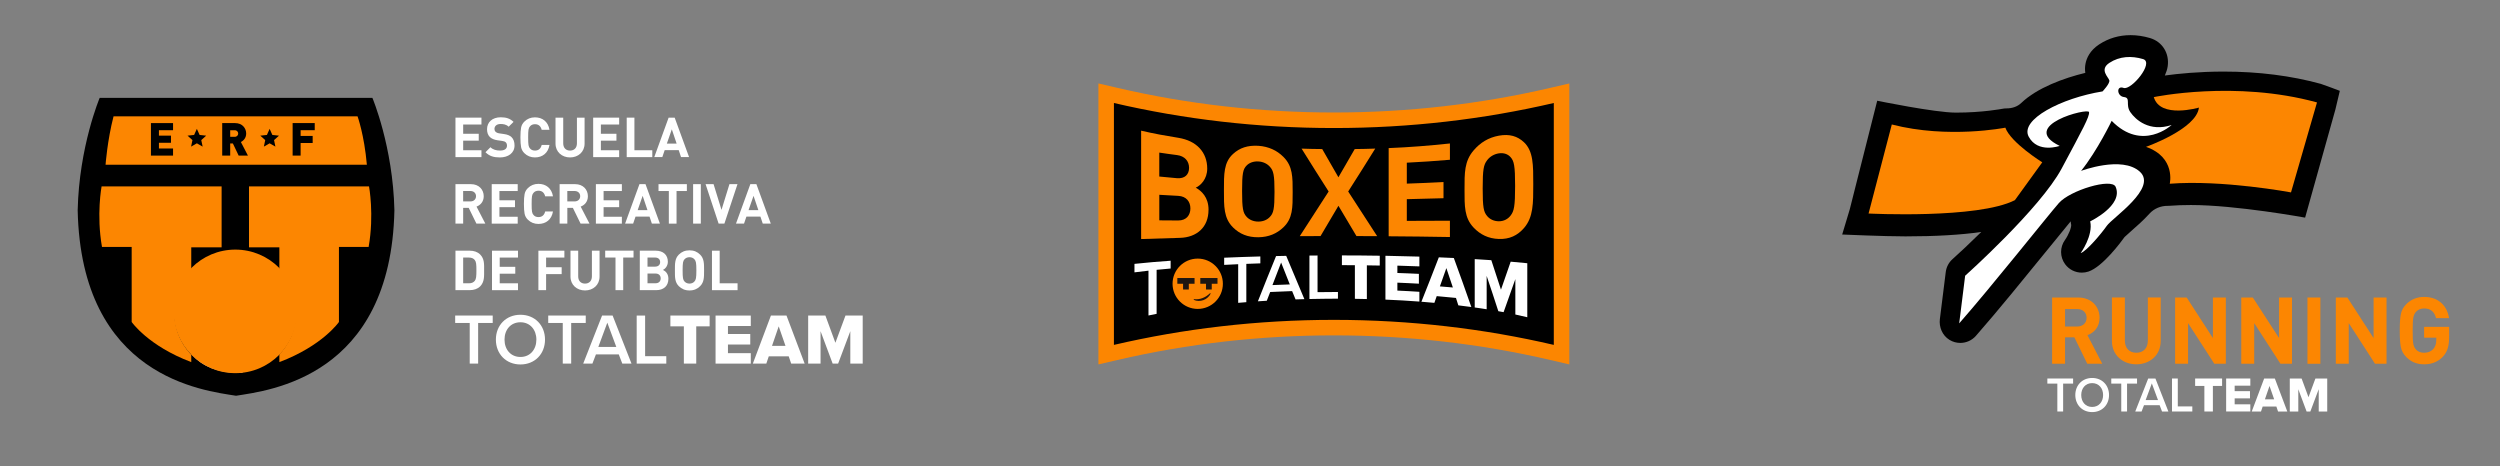 <?xml version="1.0" encoding="UTF-8"?><svg xmlns="http://www.w3.org/2000/svg" xmlns:xlink="http://www.w3.org/1999/xlink" viewBox="0 0 966.76 180.35"><rect x="0" y="0" width="966.76" height="180.35" fill="#808080" stroke="none"/><defs><style>.cls-1{fill:none;stroke:#000001;stroke-miterlimit:10;stroke-width:.52px;}.cls-2{fill:#000001;}.cls-3{fill:#fff;}.cls-4{fill:#fc8400;}.cls-5,.cls-6{fill:#fc8601;}.cls-7{fill:#1e120d;}.cls-8{fill:#1d1611;}.cls-9{fill:#d1cdcc;}.cls-9,.cls-6{mix-blend-mode:multiply;}.cls-10{fill:url(#Degradado_sin_nombre_30);}.cls-11{fill:url(#Degradado_sin_nombre_31);}.cls-12{fill:url(#Degradado_sin_nombre_2);}.cls-13{isolation:isolate;}.cls-14{fill:url(#Degradado_sin_nombre_30-4);}.cls-15{fill:url(#Degradado_sin_nombre_30-3);}.cls-16{fill:url(#Degradado_sin_nombre_30-5);}.cls-17{fill:url(#Degradado_sin_nombre_30-2);}</style><radialGradient id="Degradado_sin_nombre_2" cx="97.59" cy="105.52" fx="97.59" fy="105.52" r="37.08" gradientUnits="userSpaceOnUse"><stop offset="0" stop-color="#f5f5f5"/><stop offset=".25" stop-color="#f0f0f0"/><stop offset=".55" stop-color="#e4e2e2"/><stop offset=".86" stop-color="#cfcbcb"/><stop offset="1" stop-color="#c4bfbe"/></radialGradient><radialGradient id="Degradado_sin_nombre_30" cx="106.82" cy="105.76" fx="106.82" fy="105.76" r="14.06" gradientUnits="userSpaceOnUse"><stop offset=".24" stop-color="#fff"/><stop offset=".35" stop-color="#fff" stop-opacity=".99"/><stop offset=".44" stop-color="#fff" stop-opacity=".94"/><stop offset=".54" stop-color="#fff" stop-opacity=".87"/><stop offset=".63" stop-color="#fff" stop-opacity=".76"/><stop offset=".72" stop-color="#fff" stop-opacity=".63"/><stop offset=".81" stop-color="#fff" stop-opacity=".47"/><stop offset=".9" stop-color="#fff" stop-opacity=".27"/><stop offset=".98" stop-color="#fff" stop-opacity=".05"/><stop offset="1" stop-color="#fff" stop-opacity="0"/></radialGradient><radialGradient id="Degradado_sin_nombre_31" cx="89.49" cy="102.91" fx="89.49" fy="102.91" r="14.16" gradientUnits="userSpaceOnUse"><stop offset=".29" stop-color="#fff"/><stop offset=".38" stop-color="#fff" stop-opacity=".99"/><stop offset=".48" stop-color="#fff" stop-opacity=".94"/><stop offset=".56" stop-color="#fff" stop-opacity=".87"/><stop offset=".65" stop-color="#fff" stop-opacity=".76"/><stop offset=".73" stop-color="#fff" stop-opacity=".63"/><stop offset=".82" stop-color="#fff" stop-opacity=".47"/><stop offset=".9" stop-color="#fff" stop-opacity=".27"/><stop offset=".98" stop-color="#fff" stop-opacity=".05"/><stop offset="1" stop-color="#fff" stop-opacity="0"/></radialGradient><radialGradient id="Degradado_sin_nombre_30-2" cx="108.69" cy="122.64" fx="108.69" fy="122.64" r="13.29" xlink:href="#Degradado_sin_nombre_30"/><radialGradient id="Degradado_sin_nombre_30-3" cx="114.07" cy="124.83" fx="114.07" fy="124.83" r="9.97" xlink:href="#Degradado_sin_nombre_30"/><radialGradient id="Degradado_sin_nombre_30-4" cx="109.79" cy="108.63" fx="109.79" fy="108.63" r="7.72" xlink:href="#Degradado_sin_nombre_30"/><radialGradient id="Degradado_sin_nombre_30-5" cx="107.31" cy="107.64" fx="107.31" fy="107.64" r="12.46" xlink:href="#Degradado_sin_nombre_30"/></defs><g class="cls-13"><g id="Capa_1"><path d="M715.33,80.87l-2.95,9.82s16.32,.72,24.46,.72c11.66,0,21.44-.58,29.33-1.71-4.51,4.45-8.58,8.23-11.14,10.52-1.44,1.29-2.36,3.05-2.6,4.97l-2.27,18.16c-.4,3.17,.97,6.4,3.7,8.07,1.31,.81,2.77,1.19,4.2,1.19,2.25,0,4.45-.95,6.01-2.71,8.05-9.14,19.87-23.69,28.5-34.3,3.27-4.02,6.22-7.65,8.18-10.02,.02,.43,.08,.87,.18,1.3,.18,1-1.02,3.98-2.37,5.88-2.05,2.81-2.03,6.61,.03,9.41,1.53,2.09,3.95,3.26,6.45,3.26,.85,0,1.71-.13,2.55-.41,5.58-1.86,12.77-11.66,13.99-13.36,.43-.44,1.6-1.47,2.47-2.23,2.26-1.98,4.85-4.26,7.15-6.8,1.81-2,4.38-3.05,7.08-3.03,.03,0,.05,0,.08,0,.25,0,.49,0,.74-.03,2.48-.19,5.22-.29,8.13-.29,17.52,0,44.17,4.88,44.17,4.88l11.7-41.78,1.72-7.25s-6.38-2.43-7.35-2.7c-11.46-3.15-24.1-4.75-37.56-4.75-9.53,0-17.53,.81-22.75,1.52,.55-1.24,.94-2.45,1.1-3.54,.73-5.04-2.07-9.53-6.82-10.94-2.54-.75-5.07-1.13-7.53-1.13,0,0,0,0,0,0-4.45,0-8.54,1.21-12.17,3.59-3.57,2.35-4.82,5.29-5.24,7.34-.27,1.32-.27,2.55-.1,3.66-8.3,2-18.67,5.79-24.77,11.64-1.52,1.46-3.59,2.1-5.7,2.09-.01,0-.02,0-.03,0-.52,0-1.05,.05-1.57,.16-.06,.01-7.65,1.48-17.97,1.48-8.1,0-30.43-4.6-30.43-4.6l-10.6,41.92Z"/><g><path d="M91.28,153.04c12.67-2.03,59.88-7.16,61.24-71.74-.56-24.65-8.51-43.45-8.51-43.45H38.55s-7.96,18.8-8.51,43.45c1.36,64.59,48.57,69.71,61.24,71.74Z"/><path class="cls-5" d="M85.69,72.07H39.29s-2.06,10.91,.15,23.42h11.48v29.02s6.32,9.2,23.04,15.52v-44.39h11.74v-23.57Z"/><path class="cls-5" d="M96.3,72.07h46.4s2.06,10.91-.15,23.42h-11.48s0,29.02,0,29.02c0,0-6.32,9.2-23.04,15.52v-44.39s-11.74,0-11.74,0v-23.57Z"/><path class="cls-5" d="M43.92,44.98h94.34s2.58,7.05,3.61,18.73H40.82s.69-9.45,3.09-18.73Z"/><g><path d="M58.37,60.17v-12.57h8.55v2.75h-5.46v2.1h4.66v2.76h-4.66v2.21h5.46v2.75h-8.55Z"/><path d="M116.25,50.35v2.21h4.66v2.75h-4.66v4.86h-3.09v-12.57h8.55v2.75h-5.46Z"/><path d="M92.29,60.17l-2.23-4.68h-1.04v4.68h-3.09v-12.57h4.98c2.79,0,4.29,1.98,4.29,4.04,0,1.71-1.06,2.79-2.05,3.28l2.72,5.24h-3.58Zm-1.52-9.8h-1.75v2.54h1.75c.85,0,1.34-.62,1.34-1.27s-.49-1.27-1.34-1.27Z"/></g><polygon points="76.13 49.83 77.18 52.18 79.73 52.46 77.83 54.18 78.36 56.7 76.13 55.42 73.9 56.7 74.42 54.18 72.52 52.46 75.07 52.18 76.13 49.83"/><polygon points="104.27 49.83 105.32 52.18 107.88 52.46 105.97 54.18 106.5 56.7 104.27 55.42 102.04 56.7 102.56 54.18 100.66 52.46 103.22 52.18 104.27 49.83"/><g><g><circle class="cls-12" cx="90.72" cy="120.91" r="23.25"/><path class="cls-1" d="M85.76,143.58c1.67,.37,3.4,.58,5.18,.58,12.85,0,23.27-10.42,23.27-23.27s-10.42-23.27-23.27-23.27-23.27,10.42-23.27,23.27c0,3.96,.99,7.68,2.73,10.94,1.95,3.66,6.55,9.77,15.36,11.74Z"/><path class="cls-2" d="M85.93,101.17s3.26,1.93,5.26,4.37c0,0,5.41-1.56,9.26-.81,0,0,.22-2.89-.37-4.89,0,0-2.07-1.85-8.67-2.44,0,0-3.93,1.48-5.48,3.78Z"/><path class="cls-2" d="M107.27,112.73l-2.89,8s3.04,4.67,4.3,7.11c0,0,4.15-2.67,5.33-3.85,0,0,.37-6.15-.81-9.78,0,0-4.07-1.41-5.93-1.48Z"/><path class="cls-2" d="M90.45,130.43l4.15-8.22-5.85-7.93-8.96,4.15v.65s-.52,4.48,.11,8.67c.06,.42,2.24,1.45,4.8,2.05,3.79,.89,5.76,.64,5.76,.64Z"/><path class="cls-2" d="M74.23,113.61s.3-4.82,2.3-8.37c0,0-1.48-.22-2.3-.22,0,0-3.59,3.73-4.59,7.33,0,0-1.11,3.63-.22,6.07,0,0,1.93-2.96,4.82-4.82Z"/><path class="cls-2" d="M93.21,143.85l-2.9-1.49s3.63-3.85,4.59-5.33c0,0,4.96,.3,9.33-1.04l.74,3.78s-5.96,4.05-11.77,4.08Z"/><path class="cls-10" d="M92.16,106.65s7.33-1.58,9.01-.79c1.68,.79,5.35,5.35,5.15,6.54-.2,1.19-1.39,6.83-3.27,7.43-1.88,.59-8.52-1.98-10.2-4.36-1.68-2.38-1.58-8.22-.69-8.81Z"/><path class="cls-11" d="M78,105.06s5.45-3.27,7.33-1.98c1.88,1.29,3.96,1.49,3.76,4.26s-1.19,6.54-2.28,6.83-6.73,3.86-8.52,2.77c-1.78-1.09-.79-11.69-.3-11.88Z"/><path class="cls-17" d="M93.35,130.71s2.77-6.93,3.66-7.23c.89-.3,7.43-1.58,8.22-.59,.79,.99,3.07,4.95,2.97,5.74s-2.67,5.84-3.56,6.34c-.89,.5-9.9,3.66-11.29-4.26Z"/><path class="cls-15" d="M106.91,134.87s-.79-.89,.5-2.57c1.29-1.68,4.46-7.13,5.94-7.53,1.49-.4-.89,4.36-1.49,5.64"/><polygon class="cls-14" points="107.01 119.82 108.7 113.98 112.76 114.77 113.85 121.2 109.89 124.08 107.01 119.82"/><path class="cls-16" d="M99.09,100.11s.59,2.38-.4,2.77-4.56,.4-6.54,.69c-1.98,.3-3.37-5.84,6.93-3.47Z"/><path class="cls-2" d="M74.87,132.36s1.47,4.19,3.14,6.08c0,0-1.05,.42-2.51-.42,0,0-3.43-1.57-6.29-9.22l.21-2.1s2.3,2.72,5.45,5.66Z"/><path class="cls-9" d="M69.21,119.16s-.42,7.54,6.08,12.36c0,0,1.26,9.64,14.25,10.27l4.52,2.33s-12.54,1.33-19.64-6.79c-7.09-8.12-7.72-17.75-5.21-18.17Z"/></g><circle class="cls-6" cx="91" cy="120.41" r="23.89"/></g></g><g><g><path class="cls-3" d="M176.13,60.75v-15.26h10.05v2.66h-7.07v3.58h6.02v2.66h-6.02v3.71h7.07v2.66h-10.05Z"/><path class="cls-3" d="M193.3,60.88c-2.32,0-4.07-.49-5.57-2.02l1.93-1.93c.96,.96,2.27,1.29,3.69,1.29,1.76,0,2.7-.67,2.7-1.89,0-.54-.15-.99-.47-1.29-.3-.28-.64-.43-1.35-.54l-1.84-.26c-1.31-.19-2.27-.6-2.96-1.26-.73-.73-1.09-1.71-1.09-3,0-2.72,2.01-4.63,5.32-4.63,2.1,0,3.62,.51,4.93,1.78l-1.89,1.87c-.96-.92-2.12-1.05-3.13-1.05-1.59,0-2.36,.88-2.36,1.93,0,.39,.13,.79,.45,1.09,.3,.28,.79,.51,1.41,.6l1.8,.26c1.39,.19,2.27,.58,2.92,1.18,.81,.77,1.18,1.89,1.18,3.24,0,2.96-2.47,4.63-5.66,4.63Z"/><path class="cls-3" d="M206.87,60.88c-1.63,0-3-.56-4.12-1.67-.67-.66-1.07-1.44-1.24-2.29-.17-.86-.26-2.12-.26-3.79s.09-2.94,.26-3.79c.17-.88,.58-1.63,1.24-2.29,1.12-1.12,2.49-1.67,4.12-1.67,2.94,0,5.1,1.71,5.62,4.82h-3.02c-.32-1.31-1.14-2.17-2.57-2.17-.81,0-1.46,.26-1.91,.79-.62,.67-.75,1.35-.75,4.31s.13,3.64,.75,4.31c.45,.54,1.09,.79,1.91,.79,1.44,0,2.25-.86,2.57-2.17h3.02c-.51,3.11-2.7,4.82-5.62,4.82Z"/><path class="cls-3" d="M220.44,60.88c-3.13,0-5.62-2.12-5.62-5.36v-10.03h2.98v9.93c0,1.76,1.03,2.81,2.64,2.81s2.66-1.05,2.66-2.81v-9.93h2.96v10.03c0,3.24-2.49,5.36-5.62,5.36Z"/><path class="cls-3" d="M229.38,60.75v-15.26h10.05v2.66h-7.07v3.58h6.02v2.66h-6.02v3.71h7.07v2.66h-10.05Z"/><path class="cls-3" d="M242.35,60.75v-15.26h2.98v12.61h6.92v2.66h-9.9Z"/><path class="cls-3" d="M263.36,60.75l-.9-2.7h-5.42l-.92,2.7h-3.11l5.55-15.26h2.34l5.57,15.26h-3.11Zm-3.56-10.76l-1.93,5.55h3.79l-1.87-5.55Z"/><path class="cls-3" d="M184.23,86.47l-2.98-6.09h-2.14v6.09h-2.98v-15.26h5.98c3.11,0,4.95,2.12,4.95,4.67,0,2.14-1.31,3.47-2.79,4.01l3.41,6.58h-3.45Zm-2.32-12.61h-2.81v4.03h2.81c1.31,0,2.17-.84,2.17-2.02s-.86-2.01-2.17-2.01Z"/><path class="cls-3" d="M190.15,86.47v-15.26h10.05v2.66h-7.07v3.58h6.02v2.66h-6.02v3.71h7.07v2.66h-10.05Z"/><path class="cls-3" d="M208.22,86.6c-1.63,0-3-.56-4.12-1.67-.67-.66-1.07-1.44-1.24-2.29-.17-.86-.26-2.12-.26-3.79s.09-2.94,.26-3.79c.17-.88,.58-1.63,1.24-2.29,1.12-1.12,2.49-1.67,4.12-1.67,2.94,0,5.1,1.71,5.62,4.82h-3.02c-.32-1.31-1.14-2.17-2.57-2.17-.81,0-1.46,.26-1.91,.79-.62,.67-.75,1.35-.75,4.31s.13,3.64,.75,4.31c.45,.54,1.09,.79,1.91,.79,1.44,0,2.25-.86,2.57-2.17h3.02c-.51,3.11-2.7,4.82-5.62,4.82Z"/><path class="cls-3" d="M224.51,86.47l-2.98-6.09h-2.14v6.09h-2.98v-15.26h5.98c3.11,0,4.95,2.12,4.95,4.67,0,2.14-1.31,3.47-2.79,4.01l3.41,6.58h-3.45Zm-2.32-12.61h-2.81v4.03h2.81c1.31,0,2.17-.84,2.17-2.02s-.86-2.01-2.17-2.01Z"/><path class="cls-3" d="M230.43,86.47v-15.26h10.05v2.66h-7.07v3.58h6.02v2.66h-6.02v3.71h7.07v2.66h-10.05Z"/><path class="cls-3" d="M252.08,86.47l-.9-2.7h-5.42l-.92,2.7h-3.11l5.55-15.26h2.34l5.57,15.26h-3.11Zm-3.56-10.76l-1.93,5.55h3.79l-1.87-5.55Z"/><path class="cls-3" d="M261.62,73.87v12.61h-2.98v-12.61h-3.99v-2.66h10.96v2.66h-3.99Z"/><path class="cls-3" d="M268.03,86.47v-15.26h2.98v15.26h-2.98Z"/><path class="cls-3" d="M280.12,86.47h-2.23l-5.04-15.26h3.09l3.07,9.95,3.07-9.95h3.11l-5.06,15.26Z"/><path class="cls-3" d="M294.96,86.47l-.9-2.7h-5.42l-.92,2.7h-3.11l5.55-15.26h2.34l5.57,15.26h-3.11Zm-3.56-10.76l-1.93,5.55h3.79l-1.87-5.55Z"/><path class="cls-3" d="M185.67,110.74c-1.01,1.01-2.44,1.46-4.03,1.46h-5.51v-15.26h5.51c1.59,0,3.02,.45,4.03,1.46,1.71,1.71,1.54,3.82,1.54,6.11s.17,4.52-1.54,6.24Zm-2.08-10.2c-.51-.62-1.2-.94-2.23-.94h-2.25v9.95h2.25c1.03,0,1.71-.32,2.23-.94,.56-.69,.64-1.78,.64-4.09s-.08-3.28-.64-3.97Z"/><path class="cls-3" d="M190.26,112.2v-15.26h10.05v2.66h-7.07v3.58h6.02v2.66h-6.02v3.71h7.07v2.66h-10.05Z"/><path class="cls-3" d="M211.18,99.59v3.75h6.02v2.66h-6.02v6.2h-2.98v-15.26h10.05v2.66h-7.07Z"/><path class="cls-3" d="M226.23,112.32c-3.13,0-5.62-2.12-5.62-5.36v-10.03h2.98v9.93c0,1.76,1.03,2.81,2.64,2.81s2.66-1.05,2.66-2.81v-9.93h2.96v10.03c0,3.24-2.49,5.36-5.62,5.36Z"/><path class="cls-3" d="M241,99.59v12.61h-2.98v-12.61h-3.99v-2.66h10.96v2.66h-3.99Z"/><path class="cls-3" d="M253.8,112.2h-6.39v-15.26h6.13c2.98,0,4.72,1.67,4.72,4.29,0,1.69-1.11,2.79-1.89,3.15,.92,.43,2.1,1.39,2.1,3.43,0,2.85-1.95,4.39-4.67,4.39Zm-.49-12.61h-2.92v3.52h2.92c1.26,0,1.97-.71,1.97-1.76s-.71-1.76-1.97-1.76Zm.19,6.2h-3.11v3.75h3.11c1.35,0,1.99-.86,1.99-1.89s-.64-1.87-1.99-1.87Z"/><path class="cls-3" d="M270.75,110.65c-1.07,1.07-2.38,1.67-4.12,1.67s-3.07-.6-4.14-1.67c-1.54-1.54-1.5-3.45-1.5-6.09s-.04-4.54,1.5-6.09c1.07-1.07,2.4-1.67,4.14-1.67s3.04,.6,4.12,1.67c1.54,1.54,1.52,3.45,1.52,6.09s.02,4.54-1.52,6.09Zm-2.21-10.38c-.43-.49-1.09-.81-1.91-.81s-1.5,.32-1.93,.81c-.58,.64-.73,1.35-.73,4.29s.15,3.64,.73,4.29c.43,.49,1.12,.82,1.93,.82s1.48-.32,1.91-.82c.58-.64,.75-1.35,.75-4.29s-.17-3.64-.75-4.29Z"/><path class="cls-3" d="M275.32,112.2v-15.26h2.98v12.61h6.92v2.66h-9.9Z"/></g><g><path class="cls-3" d="M181.65,124.89h-5.63v-2.87h14.51v2.87h-5.63v15.71h-3.26v-15.71Z"/><path class="cls-3" d="M201.26,121.72c5.57,0,9.5,4.07,9.5,9.61s-3.93,9.61-9.5,9.61-9.5-4.07-9.5-9.61,3.93-9.61,9.5-9.61Zm0,2.9c-3.76,0-6.16,2.87-6.16,6.71s2.4,6.71,6.16,6.71,6.16-2.9,6.16-6.71-2.42-6.71-6.16-6.71Z"/><path class="cls-3" d="M217.63,124.89h-5.63v-2.87h14.51v2.87h-5.63v15.71h-3.26v-15.71Z"/><path class="cls-3" d="M239.25,137.04h-8.8l-1.36,3.56h-3.56l7.3-18.58h4.07l7.3,18.58h-3.56l-1.36-3.56Zm-7.88-2.87h6.96l-3.48-9.39-3.48,9.39Z"/><path class="cls-3" d="M246.21,122.03h3.26v15.71h8.19v2.87h-11.45v-18.58Z"/><path class="cls-3" d="M264.45,126.2h-5.21v-4.18h15.18v4.18h-5.18v14.4h-4.79v-14.4Z"/><path class="cls-3" d="M276.71,122.03h13.62v4.04h-8.83v3.09h8.63v4.07h-8.63v3.34h8.83v4.04h-13.62v-18.58Z"/><path class="cls-3" d="M305,137.79h-7.71l-.95,2.81h-5.21l6.99-18.58h6.02l7.02,18.58h-5.21l-.95-2.81Zm-6.46-4.04h5.21l-2.62-7.55-2.59,7.55Z"/><path class="cls-3" d="M328.82,128.07l-4.71,12.53h-2.12l-4.68-12.53v12.53h-4.79v-18.58h6.66l3.87,10.53,3.9-10.53h6.66v18.58h-4.79v-12.53Z"/></g></g><g><g><path class="cls-5" d="M807.16,140.67l-5-10.22h-3.6v10.22h-5v-25.62h10.04c5.22,0,8.31,3.56,8.31,7.84,0,3.6-2.19,5.83-4.68,6.73l5.72,11.05h-5.79Zm-3.89-21.16h-4.71v6.76h4.71c2.19,0,3.63-1.4,3.63-3.38s-1.44-3.38-3.63-3.38Z"/><path class="cls-5" d="M826.12,140.88c-5.25,0-9.43-3.56-9.43-9v-16.84h5v16.66c0,2.95,1.73,4.71,4.43,4.71s4.46-1.76,4.46-4.71v-16.66h4.97v16.84c0,5.43-4.17,9-9.43,9Z"/><path class="cls-5" d="M856.28,140.67l-10.15-15.72v15.72h-5v-25.62h4.46l10.15,15.69v-15.69h5v25.62h-4.46Z"/><path class="cls-5" d="M881.86,140.67l-10.15-15.72v15.72h-5v-25.62h4.46l10.15,15.69v-15.69h5v25.62h-4.46Z"/><path class="cls-5" d="M892.3,140.67v-25.62h5v25.62h-5Z"/><path class="cls-5" d="M918.42,140.67l-10.15-15.72v15.72h-5v-25.62h4.46l10.15,15.69v-15.69h5v25.62h-4.46Z"/><path class="cls-5" d="M944.65,137.97c-1.98,2.01-4.35,2.91-7.23,2.91s-5.04-.94-6.91-2.81c-1.12-1.12-1.8-2.41-2.09-3.85-.29-1.44-.43-3.56-.43-6.37s.14-4.93,.43-6.37c.29-1.47,.97-2.73,2.09-3.85,1.87-1.87,4.17-2.81,6.91-2.81,5.83,0,8.96,3.74,9.64,8.2h-5.04c-.61-2.48-2.12-3.74-4.61-3.74-1.33,0-2.41,.47-3.2,1.37-.94,1.19-1.22,2.12-1.22,7.2s.22,6.04,1.22,7.23c.76,.9,1.84,1.33,3.2,1.33,1.48,0,2.66-.47,3.56-1.44,.76-.86,1.15-2.02,1.15-3.42v-.97h-4.71v-4.17h9.68v3.74c0,3.74-.68,5.94-2.45,7.81Z"/></g><g><path class="cls-3" d="M795.58,148.34h-3.86v-1.97h9.96v1.97h-3.86v10.79h-2.24v-10.79Z"/><path class="cls-3" d="M809.05,146.16c3.83,0,6.52,2.79,6.52,6.6s-2.7,6.6-6.52,6.6-6.52-2.79-6.52-6.6,2.7-6.6,6.52-6.6Zm0,1.99c-2.58,0-4.23,1.97-4.23,4.61s1.64,4.61,4.23,4.61,4.23-1.99,4.23-4.61-1.66-4.61-4.23-4.61Z"/><path class="cls-3" d="M820.3,148.34h-3.86v-1.97h9.96v1.97h-3.86v10.79h-2.24v-10.79Z"/><path class="cls-3" d="M835.14,156.68h-6.04l-.94,2.45h-2.45l5.01-12.76h2.79l5.01,12.76h-2.45l-.94-2.45Zm-5.41-1.97h4.78l-2.39-6.45-2.39,6.45Z"/><path class="cls-3" d="M839.92,146.37h2.24v10.79h5.62v1.97h-7.86v-12.76Z"/><path class="cls-3" d="M852.45,149.24h-3.58v-2.87h10.42v2.87h-3.56v9.89h-3.29v-9.89Z"/><path class="cls-3" d="M860.86,146.37h9.35v2.77h-6.06v2.12h5.93v2.79h-5.93v2.3h6.06v2.77h-9.35v-12.76Z"/><path class="cls-3" d="M880.29,157.2h-5.3l-.65,1.93h-3.58l4.8-12.76h4.13l4.82,12.76h-3.58l-.65-1.93Zm-4.44-2.77h3.58l-1.8-5.18-1.78,5.18Z"/><path class="cls-3" d="M896.65,150.52l-3.23,8.61h-1.45l-3.21-8.61v8.61h-3.29v-12.76h4.57l2.66,7.23,2.68-7.23h4.57v12.76h-3.29v-8.61Z"/></g></g><g><g><path d="M600.18,136.29c-27.34-6.37-55.73-9.6-84.37-9.6s-57.02,3.23-84.37,9.6l-3.68,.86V36.05l3.68,.86c27.35,6.37,55.73,9.6,84.37,9.6s57.02-3.23,84.37-9.6l3.68-.86v101.1l-3.68-.86Z"/><path class="cls-5" d="M600.86,39.83v93.54c-26.93-6.27-55.47-9.68-85.05-9.68s-58.12,3.41-85.05,9.68V39.83c26.93,6.27,55.47,9.68,85.05,9.68s58.12-3.41,85.05-9.68m6-7.56l-7.36,1.71c-27.13,6.32-55.28,9.52-83.69,9.52s-56.56-3.2-83.69-9.52l-7.36-1.71v108.65l7.36-1.71c27.12-6.32,55.28-9.52,83.69-9.52s56.57,3.2,83.69,9.52l7.36,1.71V32.27h0Z"/></g><g><g><path class="cls-5" d="M467.35,81.13c0-4.91-2.78-7.35-4.95-8.55,1.82-.79,4.44-3.29,4.44-7.37,0-3.16-1.02-5.84-2.92-7.88-1.9-2.07-4.68-3.45-8.19-4.03-4.82-.77-9.63-1.63-14.45-2.77v41.91c5.02-.19,10.03-.34,15.05-.46,3.21-.09,5.96-1.11,7.91-2.94,1.95-1.83,3.1-4.47,3.1-7.91Zm-7.53-16.22c0,2.61-1.67,4.24-4.65,4-2.29-.2-4.58-.4-6.87-.64v-9.26c2.29,.36,4.58,.66,6.87,.96,2.98,.38,4.65,2.34,4.65,4.94Zm.51,15.69c0,2.55-1.52,4.67-4.7,4.66l-7.32-.05v-9.88c2.44,.15,4.88,.29,7.32,.41,3.18,.17,4.7,2.31,4.7,4.86Z"/><path class="cls-5" d="M499.88,74.35c0-5.87,.05-10.09-3.59-13.69-1.26-1.25-2.66-2.25-4.26-2.96-1.6-.71-3.39-1.19-5.44-1.32-2.05-.12-3.85,.08-5.46,.6-1.61,.52-3.02,1.38-4.29,2.54-3.64,3.3-3.54,7.85-3.54,14.08s-.1,10.78,3.54,14.37c2.53,2.5,5.66,3.82,9.75,3.78,4.09-.05,7.17-1.43,9.7-3.83,3.64-3.46,3.59-7.68,3.59-13.56Zm-7.02-.13c0,6.61-.4,8.19-1.77,9.64-1.01,1.11-2.58,1.83-4.5,1.83-1.92,0-3.54-.74-4.55-1.89-1.36-1.49-1.72-3.14-1.72-9.94s.35-8.42,1.72-9.82c1.01-1.07,2.63-1.71,4.55-1.61,1.92,.1,3.48,.91,4.5,2.08,1.36,1.5,1.77,3.1,1.77,9.71Z"/><path class="cls-5" d="M532.56,91.33l-11.21-17.28,5.23-8.23,5.23-8.36c-2.64,.07-5.29,.18-7.93,.18l-6.31,10.91-6.26-10.91c-2.66,0-5.32-.09-7.98-.17l5.23,8.35,5.23,8.23-11.16,17.27,8.03-.03,6.92-11.71,6.97,11.71,8.03,.03Z"/><path class="cls-5" d="M560.69,91.65v-6.3l-16.67,.06v-8.39c4.73-.1,9.46-.22,14.19-.37v-6.25c-4.73,.25-9.46,.45-14.19,.61v-8.1c5.56-.29,11.11-.63,16.67-1.13v-6.3c-7.9,.85-15.79,1.47-23.69,1.79v34.1c7.9,.05,15.79,.15,23.69,.29Z"/><path class="cls-5" d="M592.92,71.22c0-7.36,.05-12.76-3.59-16.21-2.53-2.38-5.61-3.28-9.7-2.55-4.09,.74-7.22,2.72-9.75,5.67-3.64,4.22-3.54,8.75-3.54,15.15s-.1,10.96,3.54,14.76c2.53,2.65,5.66,4.24,9.75,4.37,4.09,.13,7.17-1.32,9.7-4.22,3.64-4.18,3.59-9.63,3.59-16.97Zm-7.02,.7c0,7.83-.4,9.74-1.77,11.47-1.01,1.32-2.58,2.17-4.5,2.18-1.92,0-3.54-.8-4.55-2.03-1.36-1.6-1.72-3.34-1.72-10.67s.35-9.12,1.72-10.9c1.01-1.37,2.63-2.37,4.55-2.67,1.92-.27,3.48,.31,4.5,1.46,1.36,1.5,1.77,3.33,1.77,11.16Z"/></g><g><path class="cls-3" d="M444.13,122c1.05-.21,2.09-.44,3.14-.64v-17.02c1.81-.18,3.62-.35,5.42-.5v-3.02c-4.66,.33-9.33,.72-13.99,1.22v3.28c1.81-.25,3.62-.44,5.42-.65v17.33Z"/><path class="cls-3" d="M478.82,117.11l3.14-.26v-14.81c1.81-.08,3.62-.13,5.42-.2v-2.67c-4.66,.12-9.33,.29-13.99,.49v2.77c1.81-.1,3.62-.19,5.42-.26v14.94Z"/><path class="cls-3" d="M500.97,115.78l3.44-.1-7.03-16.74-3.92,.08c-2.34,5.73-4.69,11.57-7.03,17.5l3.44-.22,1.32-3.38,8.48-.35,1.32,3.21Zm-5.56-14.27l3.36,8.48-6.71,.25,3.36-8.73Z"/><path class="cls-3" d="M506.36,115.63c3.68-.11,7.36-.09,11.03-.14v-2.58l-7.89,.07v-14.18l-3.14,.03v16.81Z"/><path class="cls-3" d="M523.95,115.55c1.54,0,3.08,.03,4.62,.09v-13.03l4.99,.08v-3.8l-7.32-.09-7.32-.03v3.76l5.02,.03v12.99Z"/><path class="cls-3" d="M535.76,115.86l6.56,.32,6.56,.44v-3.78c-2.84-.16-5.67-.37-8.51-.47v-3.07c2.77,.09,5.55,.27,8.32,.4v-3.8c-2.77-.11-5.55-.27-8.32-.34v-2.84c2.84,.06,5.67,.2,8.51,.29v-3.78c-4.38-.14-8.75-.24-13.13-.32v16.94Z"/><path class="cls-3" d="M563.95,118.08l5.02,.64c-2.26-6.49-4.51-12.8-6.77-18.95l-5.8-.26c-2.25,5.84-4.49,11.55-6.74,17.17l5.02,.43,.91-2.6c2.48,.2,4.96,.47,7.44,.7l.91,2.86Zm-4.64-14.41l2.52,7.5-5.02-.42,2.5-7.07Z"/><path class="cls-3" d="M585.99,121.62c1.54,.32,3.08,.69,4.62,1.06v-20.89c-2.14-.22-4.28-.43-6.42-.6l-3.76,10.83-3.73-11.41c-2.14-.15-4.28-.29-6.42-.41v18.7c1.54,.23,3.08,.42,4.62,.69v-12.89c1.5,4.45,3.01,8.97,4.51,13.64l2.04,.37c1.51-4.16,3.02-8.41,4.54-12.78v13.68Z"/></g></g><g><g><circle class="cls-4" cx="463.16" cy="109.73" r="9.73"/><g><polygon class="cls-8" points="457.5 107.51 455.28 107.51 455.28 109.73 457.5 109.73 457.5 111.95 459.72 111.95 459.72 109.73 461.94 109.73 461.94 107.51 459.72 107.51 457.5 107.51"/><polygon class="cls-8" points="468.59 107.51 466.37 107.51 464.16 107.51 464.16 109.73 466.37 109.73 466.37 111.95 468.59 111.95 468.59 109.73 470.81 109.73 470.81 107.51 468.59 107.51"/></g></g><path class="cls-7" d="M461.69,115.68c2.41,.29,4.56-.68,6.26-2.32,0,0,.23,.17,.23,.17-.58,1.15-1.58,2.08-2.8,2.52-1.23,.45-2.61,.44-3.78-.1l.09-.27h0Z"/></g></g><path class="cls-3" d="M757.63,125.06l2.3-18.43s29.03-25.95,37.32-41.46c8.29-15.51,10.75-19.95,10.6-21.8s-27.49,5.22-11.36,13.05c0,0-8.45,3.02-11.98-3.56-3.53-6.58,12.59-14.93,28.56-17.51,0,0,2.92-3.06,2.61-4.28s-3.95-4.14,.02-6.75c3.97-2.61,8.58-2.79,13.03-1.47,4.45,1.32-4.61,12.22-7.53,11.15s-2.61,3.23,.15,3.53c2.76,.31,.46,2.93,2.46,5.84s7.37,7.8,15.97,4.97c0,0-11.36,10.52-23.19-1.61,0,0-5.53,11.52-11.83,19.36,0,0,15.82-5.99,22.73,.31,6.91,6.3-10.6,17.81-12.75,20.89-2.15,3.07-7.83,9.83-10.14,10.6,0,0,4.91-6.76,3.69-12.29,0,0,12.96-6.17,9.83-13.36-1.54-3.53-17.66,1.38-21.96,6.3-4.3,4.91-26.11,32.4-38.55,46.53Z"/><path class="cls-5" d="M731.57,48.13l-8.99,34.44s42.24,2.16,56.59-5.17l10.58-14.63s-12.16-7.58-14.28-13.4c0,0-22.04,4.41-43.89-1.23Z"/><path class="cls-5" d="M829.88,56.78s19.57-6.9,20.45-15.18c0,0-14.98,4.41-17.45-4.05,0,0,31.55-6.64,63.11,2.06l-10.05,34.79s-26.44-4.94-46.89-3.35c0,0,2.47-10.18-9.17-14.26Z"/></g></g></svg>